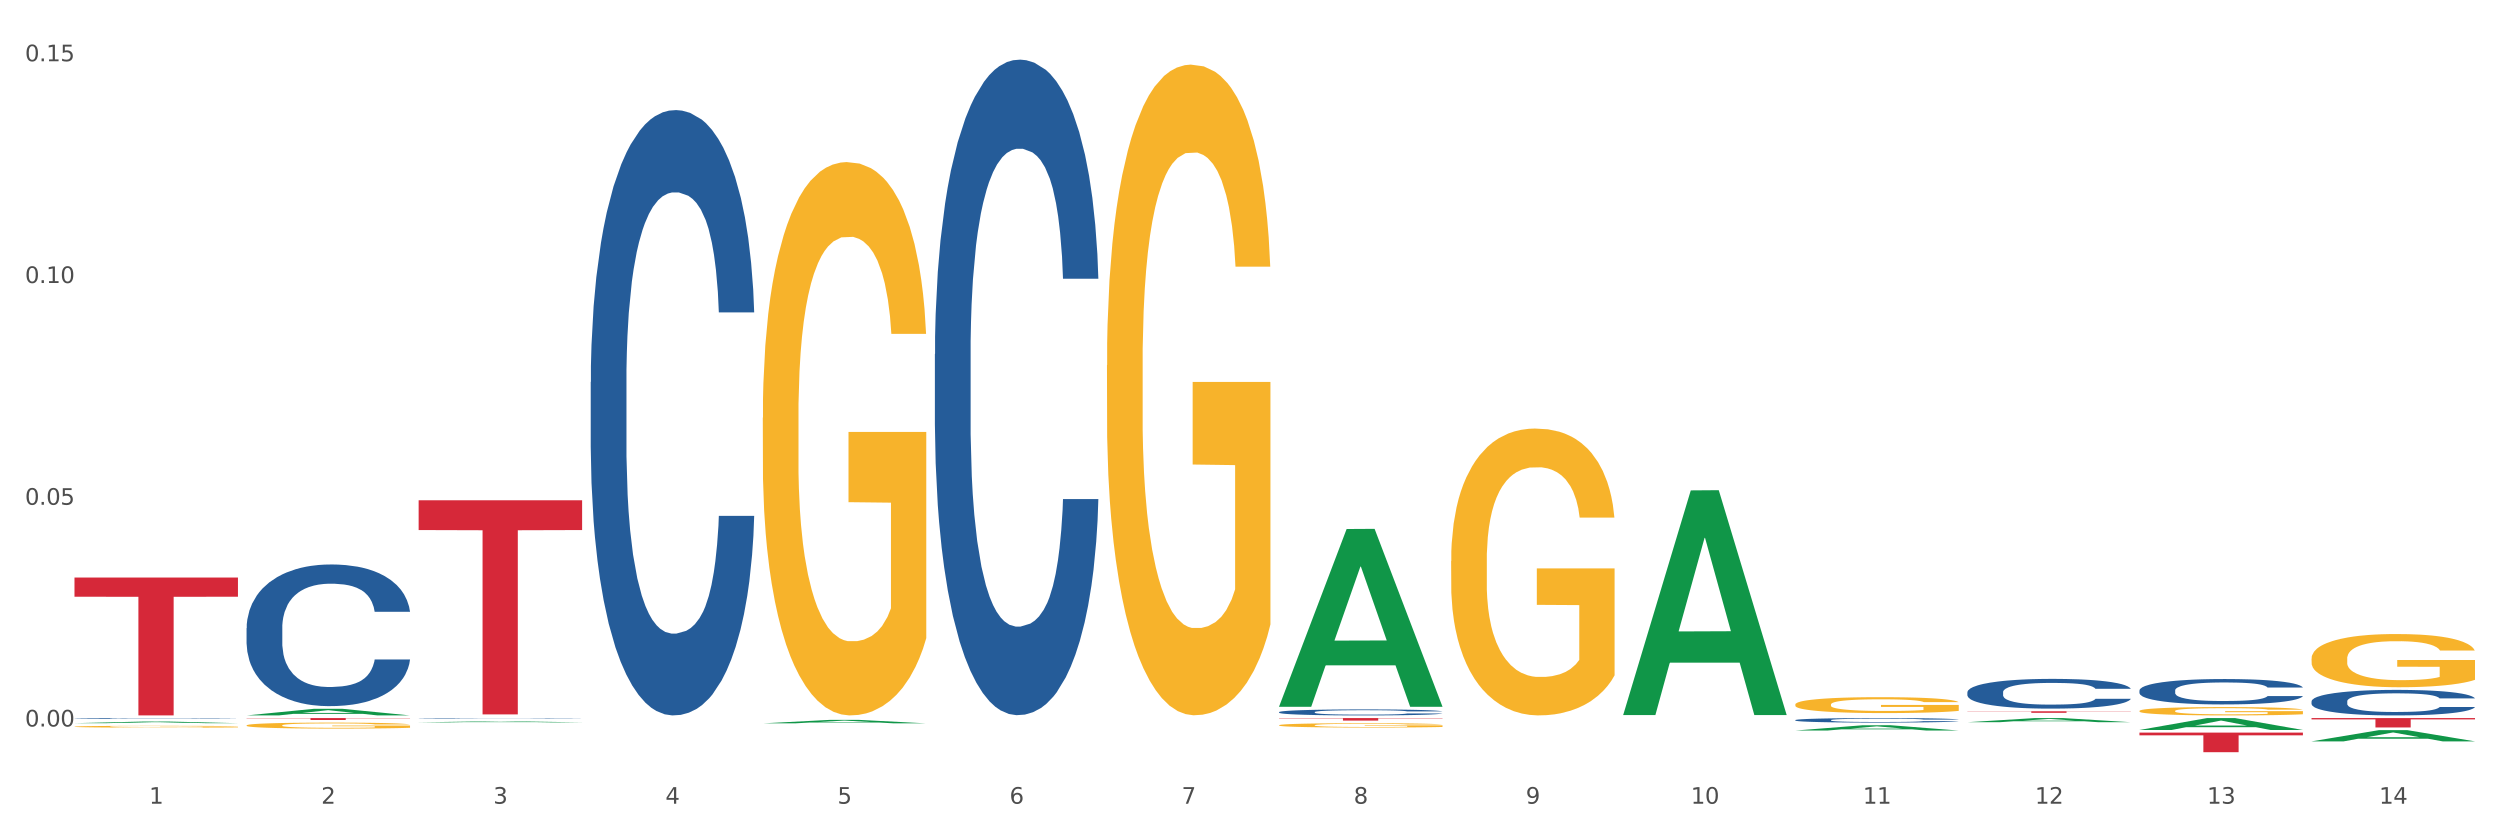 <?xml version="1.0" encoding="utf-8" standalone="no"?>
<!DOCTYPE svg PUBLIC "-//W3C//DTD SVG 1.1//EN"
  "http://www.w3.org/Graphics/SVG/1.1/DTD/svg11.dtd">
<svg xmlns:xlink="http://www.w3.org/1999/xlink" width="1080pt" height="360pt" viewBox="0 0 1080 360" xmlns="http://www.w3.org/2000/svg" version="1.1">
 <rect x="0" y="0" width="1080" height="360" fill="#333333" stroke="none"/>
 <defs>
  <style type="text/css">*{stroke-linejoin: round; stroke-linecap: butt}</style>
 </defs>
 <g id="figure_1">
  <g id="patch_1">
   <path d="M 0 360 
L 1080 360 
L 1080 0 
L 0 0 
z
" style="fill: #ffffff; stroke: #ffffff; stroke-linejoin: miter"/>
  </g>
  <g id="axes_1">
   <g id="matplotlib.axis_1">
    <g id="xtick_1">
     <g id="text_1">
      <!-- 1 -->
      <g style="fill: #4d4d4d" transform="translate(64.432 347.204) scale(0.096 -0.096)">
       <defs>
        <path id="DejaVuSans-31" d="M 794 531 
L 1825 531 
L 1825 4091 
L 703 3866 
L 703 4441 
L 1819 4666 
L 2450 4666 
L 2450 531 
L 3481 531 
L 3481 0 
L 794 0 
L 794 531 
z
" transform="scale(0.016)"/>
       </defs>
       <use xlink:href="#DejaVuSans-31"/>
      </g>
     </g>
    </g>
    <g id="xtick_2">
     <g id="text_2">
      <!-- 2 -->
      <g style="fill: #4d4d4d" transform="translate(138.771 347.204) scale(0.096 -0.096)">
       <defs>
        <path id="DejaVuSans-32" d="M 1228 531 
L 3431 531 
L 3431 0 
L 469 0 
L 469 531 
Q 828 903 1448 1529 
Q 2069 2156 2228 2338 
Q 2531 2678 2651 2914 
Q 2772 3150 2772 3378 
Q 2772 3750 2511 3984 
Q 2250 4219 1831 4219 
Q 1534 4219 1204 4116 
Q 875 4013 500 3803 
L 500 4441 
Q 881 4594 1212 4672 
Q 1544 4750 1819 4750 
Q 2544 4750 2975 4387 
Q 3406 4025 3406 3419 
Q 3406 3131 3298 2873 
Q 3191 2616 2906 2266 
Q 2828 2175 2409 1742 
Q 1991 1309 1228 531 
z
" transform="scale(0.016)"/>
       </defs>
       <use xlink:href="#DejaVuSans-32"/>
      </g>
     </g>
    </g>
    <g id="xtick_3">
     <g id="text_3">
      <!-- 3 -->
      <g style="fill: #4d4d4d" transform="translate(213.109 347.204) scale(0.096 -0.096)">
       <defs>
        <path id="DejaVuSans-33" d="M 2597 2516 
Q 3050 2419 3304 2112 
Q 3559 1806 3559 1356 
Q 3559 666 3084 287 
Q 2609 -91 1734 -91 
Q 1441 -91 1130 -33 
Q 819 25 488 141 
L 488 750 
Q 750 597 1062 519 
Q 1375 441 1716 441 
Q 2309 441 2620 675 
Q 2931 909 2931 1356 
Q 2931 1769 2642 2001 
Q 2353 2234 1838 2234 
L 1294 2234 
L 1294 2753 
L 1863 2753 
Q 2328 2753 2575 2939 
Q 2822 3125 2822 3475 
Q 2822 3834 2567 4026 
Q 2313 4219 1838 4219 
Q 1578 4219 1281 4162 
Q 984 4106 628 3988 
L 628 4550 
Q 988 4650 1302 4700 
Q 1616 4750 1894 4750 
Q 2613 4750 3031 4423 
Q 3450 4097 3450 3541 
Q 3450 3153 3228 2886 
Q 3006 2619 2597 2516 
z
" transform="scale(0.016)"/>
       </defs>
       <use xlink:href="#DejaVuSans-33"/>
      </g>
     </g>
    </g>
    <g id="xtick_4">
     <g id="text_4">
      <!-- 4 -->
      <g style="fill: #4d4d4d" transform="translate(287.448 347.204) scale(0.096 -0.096)">
       <defs>
        <path id="DejaVuSans-34" d="M 2419 4116 
L 825 1625 
L 2419 1625 
L 2419 4116 
z
M 2253 4666 
L 3047 4666 
L 3047 1625 
L 3713 1625 
L 3713 1100 
L 3047 1100 
L 3047 0 
L 2419 0 
L 2419 1100 
L 313 1100 
L 313 1709 
L 2253 4666 
z
" transform="scale(0.016)"/>
       </defs>
       <use xlink:href="#DejaVuSans-34"/>
      </g>
     </g>
    </g>
    <g id="xtick_5">
     <g id="text_5">
      <!-- 5 -->
      <g style="fill: #4d4d4d" transform="translate(361.787 347.204) scale(0.096 -0.096)">
       <defs>
        <path id="DejaVuSans-35" d="M 691 4666 
L 3169 4666 
L 3169 4134 
L 1269 4134 
L 1269 2991 
Q 1406 3038 1543 3061 
Q 1681 3084 1819 3084 
Q 2600 3084 3056 2656 
Q 3513 2228 3513 1497 
Q 3513 744 3044 326 
Q 2575 -91 1722 -91 
Q 1428 -91 1123 -41 
Q 819 9 494 109 
L 494 744 
Q 775 591 1075 516 
Q 1375 441 1709 441 
Q 2250 441 2565 725 
Q 2881 1009 2881 1497 
Q 2881 1984 2565 2268 
Q 2250 2553 1709 2553 
Q 1456 2553 1204 2497 
Q 953 2441 691 2322 
L 691 4666 
z
" transform="scale(0.016)"/>
       </defs>
       <use xlink:href="#DejaVuSans-35"/>
      </g>
     </g>
    </g>
    <g id="xtick_6">
     <g id="text_6">
      <!-- 6 -->
      <g style="fill: #4d4d4d" transform="translate(436.125 347.204) scale(0.096 -0.096)">
       <defs>
        <path id="DejaVuSans-36" d="M 2113 2584 
Q 1688 2584 1439 2293 
Q 1191 2003 1191 1497 
Q 1191 994 1439 701 
Q 1688 409 2113 409 
Q 2538 409 2786 701 
Q 3034 994 3034 1497 
Q 3034 2003 2786 2293 
Q 2538 2584 2113 2584 
z
M 3366 4563 
L 3366 3988 
Q 3128 4100 2886 4159 
Q 2644 4219 2406 4219 
Q 1781 4219 1451 3797 
Q 1122 3375 1075 2522 
Q 1259 2794 1537 2939 
Q 1816 3084 2150 3084 
Q 2853 3084 3261 2657 
Q 3669 2231 3669 1497 
Q 3669 778 3244 343 
Q 2819 -91 2113 -91 
Q 1303 -91 875 529 
Q 447 1150 447 2328 
Q 447 3434 972 4092 
Q 1497 4750 2381 4750 
Q 2619 4750 2861 4703 
Q 3103 4656 3366 4563 
z
" transform="scale(0.016)"/>
       </defs>
       <use xlink:href="#DejaVuSans-36"/>
      </g>
     </g>
    </g>
    <g id="xtick_7">
     <g id="text_7">
      <!-- 7 -->
      <g style="fill: #4d4d4d" transform="translate(510.464 347.204) scale(0.096 -0.096)">
       <defs>
        <path id="DejaVuSans-37" d="M 525 4666 
L 3525 4666 
L 3525 4397 
L 1831 0 
L 1172 0 
L 2766 4134 
L 525 4134 
L 525 4666 
z
" transform="scale(0.016)"/>
       </defs>
       <use xlink:href="#DejaVuSans-37"/>
      </g>
     </g>
    </g>
    <g id="xtick_8">
     <g id="text_8">
      <!-- 8 -->
      <g style="fill: #4d4d4d" transform="translate(584.803 347.204) scale(0.096 -0.096)">
       <defs>
        <path id="DejaVuSans-38" d="M 2034 2216 
Q 1584 2216 1326 1975 
Q 1069 1734 1069 1313 
Q 1069 891 1326 650 
Q 1584 409 2034 409 
Q 2484 409 2743 651 
Q 3003 894 3003 1313 
Q 3003 1734 2745 1975 
Q 2488 2216 2034 2216 
z
M 1403 2484 
Q 997 2584 770 2862 
Q 544 3141 544 3541 
Q 544 4100 942 4425 
Q 1341 4750 2034 4750 
Q 2731 4750 3128 4425 
Q 3525 4100 3525 3541 
Q 3525 3141 3298 2862 
Q 3072 2584 2669 2484 
Q 3125 2378 3379 2068 
Q 3634 1759 3634 1313 
Q 3634 634 3220 271 
Q 2806 -91 2034 -91 
Q 1263 -91 848 271 
Q 434 634 434 1313 
Q 434 1759 690 2068 
Q 947 2378 1403 2484 
z
M 1172 3481 
Q 1172 3119 1398 2916 
Q 1625 2713 2034 2713 
Q 2441 2713 2670 2916 
Q 2900 3119 2900 3481 
Q 2900 3844 2670 4047 
Q 2441 4250 2034 4250 
Q 1625 4250 1398 4047 
Q 1172 3844 1172 3481 
z
" transform="scale(0.016)"/>
       </defs>
       <use xlink:href="#DejaVuSans-38"/>
      </g>
     </g>
    </g>
    <g id="xtick_9">
     <g id="text_9">
      <!-- 9 -->
      <g style="fill: #4d4d4d" transform="translate(659.142 347.204) scale(0.096 -0.096)">
       <defs>
        <path id="DejaVuSans-39" d="M 703 97 
L 703 672 
Q 941 559 1184 500 
Q 1428 441 1663 441 
Q 2288 441 2617 861 
Q 2947 1281 2994 2138 
Q 2813 1869 2534 1725 
Q 2256 1581 1919 1581 
Q 1219 1581 811 2004 
Q 403 2428 403 3163 
Q 403 3881 828 4315 
Q 1253 4750 1959 4750 
Q 2769 4750 3195 4129 
Q 3622 3509 3622 2328 
Q 3622 1225 3098 567 
Q 2575 -91 1691 -91 
Q 1453 -91 1209 -44 
Q 966 3 703 97 
z
M 1959 2075 
Q 2384 2075 2632 2365 
Q 2881 2656 2881 3163 
Q 2881 3666 2632 3958 
Q 2384 4250 1959 4250 
Q 1534 4250 1286 3958 
Q 1038 3666 1038 3163 
Q 1038 2656 1286 2365 
Q 1534 2075 1959 2075 
z
" transform="scale(0.016)"/>
       </defs>
       <use xlink:href="#DejaVuSans-39"/>
      </g>
     </g>
    </g>
    <g id="xtick_10">
     <g id="text_10">
      <!-- 10 -->
      <g style="fill: #4d4d4d" transform="translate(730.426 347.204) scale(0.096 -0.096)">
       <defs>
        <path id="DejaVuSans-30" d="M 2034 4250 
Q 1547 4250 1301 3770 
Q 1056 3291 1056 2328 
Q 1056 1369 1301 889 
Q 1547 409 2034 409 
Q 2525 409 2770 889 
Q 3016 1369 3016 2328 
Q 3016 3291 2770 3770 
Q 2525 4250 2034 4250 
z
M 2034 4750 
Q 2819 4750 3233 4129 
Q 3647 3509 3647 2328 
Q 3647 1150 3233 529 
Q 2819 -91 2034 -91 
Q 1250 -91 836 529 
Q 422 1150 422 2328 
Q 422 3509 836 4129 
Q 1250 4750 2034 4750 
z
" transform="scale(0.016)"/>
       </defs>
       <use xlink:href="#DejaVuSans-31"/>
       <use xlink:href="#DejaVuSans-30" transform="translate(63.623 0)"/>
      </g>
     </g>
    </g>
    <g id="xtick_11">
     <g id="text_11">
      <!-- 11 -->
      <g style="fill: #4d4d4d" transform="translate(804.765 347.204) scale(0.096 -0.096)">
       <use xlink:href="#DejaVuSans-31"/>
       <use xlink:href="#DejaVuSans-31" transform="translate(63.623 0)"/>
      </g>
     </g>
    </g>
    <g id="xtick_12">
     <g id="text_12">
      <!-- 12 -->
      <g style="fill: #4d4d4d" transform="translate(879.104 347.204) scale(0.096 -0.096)">
       <use xlink:href="#DejaVuSans-31"/>
       <use xlink:href="#DejaVuSans-32" transform="translate(63.623 0)"/>
      </g>
     </g>
    </g>
    <g id="xtick_13">
     <g id="text_13">
      <!-- 13 -->
      <g style="fill: #4d4d4d" transform="translate(953.442 347.204) scale(0.096 -0.096)">
       <use xlink:href="#DejaVuSans-31"/>
       <use xlink:href="#DejaVuSans-33" transform="translate(63.623 0)"/>
      </g>
     </g>
    </g>
    <g id="xtick_14">
     <g id="text_14">
      <!-- 14 -->
      <g style="fill: #4d4d4d" transform="translate(1027.781 347.204) scale(0.096 -0.096)">
       <use xlink:href="#DejaVuSans-31"/>
       <use xlink:href="#DejaVuSans-34" transform="translate(63.623 0)"/>
      </g>
     </g>
    </g>
    <g id="xtick_15"/>
    <g id="xtick_16"/>
    <g id="xtick_17"/>
    <g id="xtick_18"/>
    <g id="xtick_19"/>
    <g id="xtick_20"/>
    <g id="xtick_21"/>
    <g id="xtick_22"/>
    <g id="xtick_23"/>
    <g id="xtick_24"/>
    <g id="xtick_25"/>
    <g id="xtick_26"/>
    <g id="xtick_27"/>
   </g>
   <g id="matplotlib.axis_2">
    <g id="ytick_1">
     <g id="text_15">
      <!-- 0.00 -->
      <g style="fill: #4d4d4d" transform="translate(10.8 313.85) scale(0.096 -0.096)">
       <defs>
        <path id="DejaVuSans-2e" d="M 684 794 
L 1344 794 
L 1344 0 
L 684 0 
L 684 794 
z
" transform="scale(0.016)"/>
       </defs>
       <use xlink:href="#DejaVuSans-30"/>
       <use xlink:href="#DejaVuSans-2e" transform="translate(63.623 0)"/>
       <use xlink:href="#DejaVuSans-30" transform="translate(95.41 0)"/>
       <use xlink:href="#DejaVuSans-30" transform="translate(159.033 0)"/>
      </g>
     </g>
    </g>
    <g id="ytick_2">
     <g id="text_16">
      <!-- 0.05 -->
      <g style="fill: #4d4d4d" transform="translate(10.8 218.057) scale(0.096 -0.096)">
       <use xlink:href="#DejaVuSans-30"/>
       <use xlink:href="#DejaVuSans-2e" transform="translate(63.623 0)"/>
       <use xlink:href="#DejaVuSans-30" transform="translate(95.41 0)"/>
       <use xlink:href="#DejaVuSans-35" transform="translate(159.033 0)"/>
      </g>
     </g>
    </g>
    <g id="ytick_3">
     <g id="text_17">
      <!-- 0.10 -->
      <g style="fill: #4d4d4d" transform="translate(10.8 122.264) scale(0.096 -0.096)">
       <use xlink:href="#DejaVuSans-30"/>
       <use xlink:href="#DejaVuSans-2e" transform="translate(63.623 0)"/>
       <use xlink:href="#DejaVuSans-31" transform="translate(95.41 0)"/>
       <use xlink:href="#DejaVuSans-30" transform="translate(159.033 0)"/>
      </g>
     </g>
    </g>
    <g id="ytick_4">
     <g id="text_18">
      <!-- 0.15 -->
      <g style="fill: #4d4d4d" transform="translate(10.8 26.47) scale(0.096 -0.096)">
       <use xlink:href="#DejaVuSans-30"/>
       <use xlink:href="#DejaVuSans-2e" transform="translate(63.623 0)"/>
       <use xlink:href="#DejaVuSans-31" transform="translate(95.41 0)"/>
       <use xlink:href="#DejaVuSans-35" transform="translate(159.033 0)"/>
      </g>
     </g>
    </g>
    <g id="ytick_5"/>
    <g id="ytick_6"/>
    <g id="ytick_7"/>
   </g>
   <g id="PolyCollection_1">
    <path d="M 32.175 312.414 
L 32.248 312.414 
L 61.37 311.716 
L 73.456 311.716 
L 102.797 312.416 
L 88.818 312.416 
L 82.484 312.253 
L 52.415 312.253 
L 52.197 312.255 
L 46.081 312.416 
L 32.175 312.416 
L 32.175 312.414 
L 56.201 312.155 
L 78.698 312.155 
L 67.559 311.865 
L 67.413 311.864 
L 67.267 311.866 
L 56.128 312.155 
L 56.201 312.155 
L 32.175 312.414 
z
" clip-path="url(#p94fc67f532)" style="fill: #109648"/>
    <path d="M 403.869 153.006 
L 403.952 152.747 
L 403.952 145.506 
L 404.202 135.678 
L 405.121 117.573 
L 406.289 103.866 
L 408.293 87.831 
L 409.378 81.107 
L 410.797 73.606 
L 413.719 61.451 
L 417.058 51.105 
L 419.395 45.415 
L 421.148 41.795 
L 425.072 35.329 
L 427.326 32.484 
L 429.663 30.156 
L 431.666 28.604 
L 435.006 26.794 
L 437.677 26.018 
L 440.766 25.759 
L 443.353 26.018 
L 446.776 27.053 
L 451.785 30.156 
L 453.704 31.967 
L 456.292 35.07 
L 458.964 39.208 
L 461.134 43.346 
L 463.638 49.295 
L 466.226 57.054 
L 468.73 66.882 
L 470.483 75.934 
L 471.903 85.503 
L 473.155 97.142 
L 474.073 109.815 
L 474.49 120.418 
L 459.214 120.418 
L 458.797 110.849 
L 457.962 100.504 
L 457.127 93.521 
L 456.209 87.831 
L 454.79 81.365 
L 453.538 77.227 
L 451.451 72.313 
L 449.531 69.209 
L 447.945 67.399 
L 446.025 65.847 
L 441.934 64.296 
L 439.012 64.296 
L 437.176 64.813 
L 434.922 66.106 
L 433.002 67.916 
L 430.748 71.02 
L 428.995 74.382 
L 427.242 78.779 
L 426.24 81.882 
L 424.738 87.572 
L 423.736 92.228 
L 422.401 100.245 
L 421.649 105.935 
L 420.314 120.677 
L 419.729 131.54 
L 419.479 139.04 
L 419.312 147.316 
L 419.312 187.662 
L 419.813 205.767 
L 420.23 213.526 
L 420.898 222.319 
L 422.15 233.699 
L 423.987 244.82 
L 425.907 252.837 
L 427.493 257.751 
L 428.995 261.372 
L 430.498 264.217 
L 432.334 266.803 
L 433.837 268.355 
L 436.091 269.907 
L 438.762 270.683 
L 440.849 270.683 
L 445.106 269.39 
L 447.026 268.097 
L 448.863 266.286 
L 450.866 263.441 
L 452.452 260.338 
L 453.371 258.01 
L 454.873 253.096 
L 456.042 247.923 
L 457.044 241.975 
L 457.711 236.802 
L 458.463 229.043 
L 459.047 220.25 
L 459.214 215.595 
L 474.49 215.595 
L 474.156 224.905 
L 473.572 233.957 
L 472.403 246.113 
L 471.485 253.096 
L 470.066 261.631 
L 468.563 268.873 
L 466.477 276.89 
L 464.557 282.839 
L 462.553 288.011 
L 460.383 292.667 
L 456.459 299.132 
L 455.04 300.943 
L 452.035 304.046 
L 449.698 305.857 
L 446.275 307.667 
L 442.769 308.702 
L 439.096 308.96 
L 435.84 308.443 
L 432.251 306.891 
L 429.997 305.339 
L 427.493 303.012 
L 424.571 299.391 
L 421.816 294.994 
L 419.228 289.822 
L 416.808 283.873 
L 414.554 277.149 
L 411.632 266.028 
L 409.462 255.165 
L 407.875 245.078 
L 406.79 236.544 
L 405.705 225.681 
L 405.121 218.181 
L 404.202 200.077 
L 403.869 183.266 
L 403.869 153.006 
z
" clip-path="url(#p94fc67f532)" style="fill: #255c99"/>
    <path d="M 255.191 165.054 
L 255.275 164.815 
L 255.275 158.128 
L 255.525 149.053 
L 256.443 132.335 
L 257.612 119.677 
L 259.615 104.87 
L 260.701 98.661 
L 262.12 91.735 
L 265.041 80.51 
L 268.381 70.957 
L 270.718 65.703 
L 272.471 62.359 
L 276.394 56.389 
L 278.648 53.762 
L 280.986 51.612 
L 282.989 50.179 
L 286.328 48.508 
L 288.999 47.791 
L 292.088 47.552 
L 294.676 47.791 
L 298.098 48.746 
L 303.107 51.612 
L 305.027 53.284 
L 307.615 56.15 
L 310.286 59.971 
L 312.457 63.792 
L 314.961 69.285 
L 317.549 76.45 
L 320.053 85.525 
L 321.806 93.884 
L 323.225 102.721 
L 324.477 113.468 
L 325.396 125.17 
L 325.813 134.962 
L 310.537 134.962 
L 310.119 126.126 
L 309.284 116.573 
L 308.45 110.124 
L 307.531 104.87 
L 306.112 98.9 
L 304.86 95.078 
L 302.773 90.541 
L 300.853 87.675 
L 299.267 86.003 
L 297.347 84.57 
L 293.257 83.137 
L 290.335 83.137 
L 288.499 83.615 
L 286.245 84.809 
L 284.325 86.481 
L 282.071 89.347 
L 280.318 92.451 
L 278.565 96.511 
L 277.563 99.377 
L 276.06 104.631 
L 275.059 108.93 
L 273.723 116.334 
L 272.972 121.588 
L 271.636 135.201 
L 271.052 145.232 
L 270.801 152.158 
L 270.634 159.8 
L 270.634 197.057 
L 271.135 213.774 
L 271.553 220.939 
L 272.22 229.059 
L 273.473 239.567 
L 275.309 249.837 
L 277.229 257.24 
L 278.815 261.778 
L 280.318 265.122 
L 281.82 267.749 
L 283.657 270.137 
L 285.159 271.57 
L 287.413 273.003 
L 290.085 273.719 
L 292.172 273.719 
L 296.429 272.525 
L 298.349 271.331 
L 300.185 269.659 
L 302.189 267.032 
L 303.775 264.166 
L 304.693 262.017 
L 306.196 257.479 
L 307.364 252.703 
L 308.366 247.21 
L 309.034 242.433 
L 309.785 235.269 
L 310.37 227.149 
L 310.537 222.85 
L 325.813 222.85 
L 325.479 231.447 
L 324.895 239.806 
L 323.726 251.031 
L 322.808 257.479 
L 321.389 265.361 
L 319.886 272.048 
L 317.799 279.451 
L 315.879 284.944 
L 313.876 289.721 
L 311.705 294.019 
L 307.782 299.99 
L 306.363 301.662 
L 303.358 304.528 
L 301.02 306.2 
L 297.598 307.871 
L 294.092 308.827 
L 290.419 309.065 
L 287.163 308.588 
L 283.573 307.155 
L 281.32 305.722 
L 278.815 303.572 
L 275.893 300.229 
L 273.139 296.169 
L 270.551 291.392 
L 268.13 285.899 
L 265.876 279.69 
L 262.955 269.421 
L 260.784 259.39 
L 259.198 250.076 
L 258.113 242.195 
L 257.028 232.164 
L 256.443 225.238 
L 255.525 208.52 
L 255.191 192.997 
L 255.191 165.054 
z
" clip-path="url(#p94fc67f532)" style="fill: #255c99"/>
    <path d="M 180.852 310.322 
L 180.936 310.322 
L 180.936 310.315 
L 181.186 310.306 
L 182.105 310.289 
L 183.273 310.276 
L 185.277 310.261 
L 186.362 310.255 
L 187.781 310.248 
L 190.703 310.237 
L 194.042 310.227 
L 196.379 310.222 
L 198.132 310.218 
L 202.056 310.212 
L 204.31 310.21 
L 206.647 310.207 
L 208.65 310.206 
L 211.989 310.204 
L 214.661 310.203 
L 217.749 310.203 
L 220.337 310.203 
L 223.76 310.204 
L 228.768 310.207 
L 230.688 310.209 
L 233.276 310.212 
L 235.947 310.216 
L 238.118 310.22 
L 240.622 310.225 
L 243.21 310.233 
L 245.714 310.242 
L 247.467 310.25 
L 248.886 310.259 
L 250.139 310.27 
L 251.057 310.282 
L 251.474 310.292 
L 236.198 310.292 
L 235.78 310.283 
L 234.946 310.273 
L 234.111 310.267 
L 233.193 310.261 
L 231.774 310.255 
L 230.521 310.251 
L 228.434 310.247 
L 226.514 310.244 
L 224.928 310.242 
L 223.008 310.241 
L 218.918 310.239 
L 215.996 310.239 
L 214.16 310.24 
L 211.906 310.241 
L 209.986 310.243 
L 207.732 310.246 
L 205.979 310.249 
L 204.226 310.253 
L 203.224 310.256 
L 201.722 310.261 
L 200.72 310.265 
L 199.384 310.273 
L 198.633 310.278 
L 197.297 310.292 
L 196.713 310.302 
L 196.463 310.309 
L 196.296 310.317 
L 196.296 310.355 
L 196.797 310.372 
L 197.214 310.379 
L 197.882 310.387 
L 199.134 310.398 
L 200.97 310.408 
L 202.89 310.416 
L 204.476 310.42 
L 205.979 310.424 
L 207.482 310.427 
L 209.318 310.429 
L 210.821 310.43 
L 213.075 310.432 
L 215.746 310.433 
L 217.833 310.433 
L 222.09 310.431 
L 224.01 310.43 
L 225.847 310.428 
L 227.85 310.426 
L 229.436 310.423 
L 230.354 310.421 
L 231.857 310.416 
L 233.026 310.411 
L 234.027 310.406 
L 234.695 310.401 
L 235.447 310.394 
L 236.031 310.385 
L 236.198 310.381 
L 251.474 310.381 
L 251.14 310.39 
L 250.556 310.398 
L 249.387 310.41 
L 248.469 310.416 
L 247.05 310.424 
L 245.547 310.431 
L 243.46 310.438 
L 241.54 310.444 
L 239.537 310.449 
L 237.367 310.453 
L 233.443 310.459 
L 232.024 310.461 
L 229.019 310.464 
L 226.681 310.465 
L 223.259 310.467 
L 219.753 310.468 
L 216.08 310.468 
L 212.824 310.468 
L 209.235 310.466 
L 206.981 310.465 
L 204.476 310.463 
L 201.555 310.459 
L 198.8 310.455 
L 196.212 310.45 
L 193.791 310.445 
L 191.538 310.439 
L 188.616 310.428 
L 186.445 310.418 
L 184.859 310.409 
L 183.774 310.401 
L 182.689 310.39 
L 182.105 310.383 
L 181.186 310.366 
L 180.852 310.351 
L 180.852 310.322 
z
" clip-path="url(#p94fc67f532)" style="fill: #255c99"/>
    <path d="M 106.514 271.348 
L 106.597 271.292 
L 106.597 269.727 
L 106.848 267.603 
L 107.766 263.69 
L 108.935 260.727 
L 110.938 257.262 
L 112.023 255.808 
L 113.442 254.187 
L 116.364 251.56 
L 119.703 249.324 
L 122.04 248.095 
L 123.794 247.312 
L 127.717 245.915 
L 129.971 245.3 
L 132.308 244.797 
L 134.312 244.461 
L 137.651 244.07 
L 140.322 243.903 
L 143.411 243.847 
L 145.998 243.903 
L 149.421 244.126 
L 154.43 244.797 
L 156.35 245.188 
L 158.937 245.859 
L 161.609 246.753 
L 163.779 247.648 
L 166.283 248.933 
L 168.871 250.61 
L 171.376 252.734 
L 173.129 254.691 
L 174.548 256.759 
L 175.8 259.274 
L 176.718 262.013 
L 177.135 264.305 
L 161.859 264.305 
L 161.442 262.237 
L 160.607 260.001 
L 159.772 258.492 
L 158.854 257.262 
L 157.435 255.864 
L 156.183 254.97 
L 154.096 253.908 
L 152.176 253.237 
L 150.59 252.846 
L 148.67 252.511 
L 144.579 252.175 
L 141.658 252.175 
L 139.821 252.287 
L 137.567 252.566 
L 135.647 252.958 
L 133.393 253.629 
L 131.64 254.355 
L 129.887 255.305 
L 128.886 255.976 
L 127.383 257.206 
L 126.381 258.212 
L 125.046 259.945 
L 124.294 261.175 
L 122.959 264.361 
L 122.374 266.708 
L 122.124 268.329 
L 121.957 270.118 
L 121.957 278.838 
L 122.458 282.751 
L 122.875 284.428 
L 123.543 286.328 
L 124.795 288.787 
L 126.632 291.191 
L 128.552 292.924 
L 130.138 293.986 
L 131.64 294.768 
L 133.143 295.383 
L 134.979 295.942 
L 136.482 296.278 
L 138.736 296.613 
L 141.407 296.781 
L 143.494 296.781 
L 147.751 296.501 
L 149.671 296.222 
L 151.508 295.83 
L 153.511 295.216 
L 155.097 294.545 
L 156.016 294.042 
L 157.518 292.98 
L 158.687 291.862 
L 159.689 290.576 
L 160.357 289.458 
L 161.108 287.781 
L 161.692 285.881 
L 161.859 284.875 
L 177.135 284.875 
L 176.802 286.887 
L 176.217 288.843 
L 175.049 291.47 
L 174.13 292.98 
L 172.711 294.824 
L 171.209 296.389 
L 169.122 298.122 
L 167.202 299.408 
L 165.198 300.526 
L 163.028 301.532 
L 159.104 302.929 
L 157.685 303.321 
L 154.68 303.991 
L 152.343 304.383 
L 148.92 304.774 
L 145.414 304.997 
L 141.741 305.053 
L 138.486 304.942 
L 134.896 304.606 
L 132.642 304.271 
L 130.138 303.768 
L 127.216 302.985 
L 124.461 302.035 
L 121.874 300.917 
L 119.453 299.631 
L 117.199 298.178 
L 114.277 295.774 
L 112.107 293.427 
L 110.521 291.247 
L 109.435 289.402 
L 108.35 287.055 
L 107.766 285.434 
L 106.848 281.521 
L 106.514 277.888 
L 106.514 271.348 
z
" clip-path="url(#p94fc67f532)" style="fill: #255c99"/>
    <path d="M 32.175 310.372 
L 32.258 310.371 
L 32.258 310.362 
L 32.509 310.349 
L 33.427 310.325 
L 34.596 310.307 
L 36.599 310.285 
L 37.684 310.276 
L 39.104 310.267 
L 42.025 310.25 
L 45.364 310.237 
L 47.702 310.229 
L 49.455 310.224 
L 53.378 310.216 
L 55.632 310.212 
L 57.969 310.209 
L 59.973 310.207 
L 63.312 310.205 
L 65.983 310.204 
L 69.072 310.203 
L 71.66 310.204 
L 75.082 310.205 
L 80.091 310.209 
L 82.011 310.211 
L 84.599 310.216 
L 87.27 310.221 
L 89.44 310.227 
L 91.945 310.234 
L 94.533 310.245 
L 97.037 310.258 
L 98.79 310.27 
L 100.209 310.282 
L 101.461 310.298 
L 102.379 310.314 
L 102.797 310.328 
L 87.52 310.328 
L 87.103 310.316 
L 86.268 310.302 
L 85.434 310.293 
L 84.515 310.285 
L 83.096 310.277 
L 81.844 310.271 
L 79.757 310.265 
L 77.837 310.261 
L 76.251 310.258 
L 74.331 310.256 
L 70.241 310.254 
L 67.319 310.254 
L 65.482 310.255 
L 63.229 310.257 
L 61.309 310.259 
L 59.055 310.263 
L 57.302 310.268 
L 55.549 310.273 
L 54.547 310.277 
L 53.044 310.285 
L 52.043 310.291 
L 50.707 310.302 
L 49.956 310.309 
L 48.62 310.329 
L 48.036 310.343 
L 47.785 310.353 
L 47.618 310.364 
L 47.618 310.417 
L 48.119 310.441 
L 48.537 310.452 
L 49.204 310.463 
L 50.457 310.478 
L 52.293 310.493 
L 54.213 310.504 
L 55.799 310.51 
L 57.302 310.515 
L 58.804 310.519 
L 60.641 310.522 
L 62.143 310.524 
L 64.397 310.526 
L 67.069 310.527 
L 69.155 310.527 
L 73.413 310.526 
L 75.333 310.524 
L 77.169 310.521 
L 79.173 310.518 
L 80.759 310.514 
L 81.677 310.511 
L 83.18 310.504 
L 84.348 310.497 
L 85.35 310.489 
L 86.018 310.482 
L 86.769 310.472 
L 87.353 310.461 
L 87.52 310.454 
L 102.797 310.454 
L 102.463 310.467 
L 101.879 310.479 
L 100.71 310.495 
L 99.792 310.504 
L 98.372 310.515 
L 96.87 310.525 
L 94.783 310.536 
L 92.863 310.543 
L 90.86 310.55 
L 88.689 310.556 
L 84.766 310.565 
L 83.347 310.567 
L 80.341 310.571 
L 78.004 310.574 
L 74.581 310.576 
L 71.075 310.578 
L 67.402 310.578 
L 64.147 310.577 
L 60.557 310.575 
L 58.303 310.573 
L 55.799 310.57 
L 52.877 310.565 
L 50.123 310.559 
L 47.535 310.553 
L 45.114 310.545 
L 42.86 310.536 
L 39.938 310.521 
L 37.768 310.507 
L 36.182 310.493 
L 35.097 310.482 
L 34.011 310.468 
L 33.427 310.458 
L 32.509 310.434 
L 32.175 310.412 
L 32.175 310.372 
z
" clip-path="url(#p94fc67f532)" style="fill: #255c99"/>
    <path d="M 329.53 180.478 
L 329.613 180.26 
L 329.613 172.4 
L 329.78 165.633 
L 330.614 149.259 
L 331.864 135.724 
L 332.782 128.519 
L 333.699 122.625 
L 334.783 116.73 
L 336.117 110.617 
L 338.535 101.667 
L 340.036 97.082 
L 341.87 92.279 
L 345.205 85.293 
L 347.623 81.363 
L 350.124 78.089 
L 354.21 74.159 
L 356.878 72.412 
L 359.713 71.102 
L 363.131 70.229 
L 365.716 70.011 
L 371.386 70.666 
L 376.222 72.631 
L 378.557 74.159 
L 381.558 76.779 
L 383.142 78.525 
L 385.727 82.018 
L 388.395 86.603 
L 390.23 90.532 
L 392.981 97.955 
L 395.066 105.378 
L 396.983 114.547 
L 397.984 120.878 
L 398.734 126.773 
L 399.401 133.54 
L 400.068 144.238 
L 385.06 144.238 
L 384.476 136.597 
L 383.559 129.393 
L 382.225 122.406 
L 381.058 118.04 
L 379.057 112.582 
L 377.222 109.089 
L 375.305 106.469 
L 372.97 104.286 
L 371.136 103.195 
L 368.551 102.321 
L 363.465 102.54 
L 360.046 104.286 
L 357.712 106.469 
L 356.211 108.434 
L 354.877 110.617 
L 353.376 113.674 
L 351.625 118.258 
L 350.375 122.406 
L 349.124 127.646 
L 348.123 132.886 
L 347.206 138.998 
L 346.456 145.548 
L 345.872 152.316 
L 345.372 160.612 
L 344.955 174.365 
L 344.955 204.274 
L 345.122 211.042 
L 345.539 219.993 
L 346.039 226.761 
L 346.873 234.838 
L 347.623 240.296 
L 349.04 248.156 
L 350.625 254.705 
L 351.875 258.853 
L 353.126 262.346 
L 355.294 267.149 
L 357.712 271.079 
L 359.796 273.48 
L 362.631 275.663 
L 364.549 276.537 
L 366.216 276.973 
L 370.302 276.973 
L 373.22 276.318 
L 376.472 274.79 
L 378.973 272.825 
L 381.058 270.424 
L 383.392 266.494 
L 384.893 262.783 
L 384.893 217.155 
L 366.55 216.937 
L 366.55 186.591 
L 400.152 186.591 
L 400.152 275.663 
L 398.734 280.248 
L 397.15 284.396 
L 395.482 288.107 
L 392.981 292.692 
L 389.979 297.058 
L 387.311 300.115 
L 384.476 302.734 
L 381.141 305.136 
L 376.806 307.319 
L 374.137 308.192 
L 370.802 308.847 
L 366.884 309.065 
L 363.465 308.629 
L 360.13 307.537 
L 356.628 305.572 
L 353.209 302.734 
L 350.625 299.896 
L 348.04 296.403 
L 345.288 291.819 
L 343.121 287.452 
L 341.453 283.523 
L 339.619 278.501 
L 337.618 271.952 
L 336.117 266.057 
L 334.783 259.945 
L 333.365 252.085 
L 332.365 245.318 
L 331.364 236.803 
L 330.781 230.472 
L 330.113 220.648 
L 329.613 206.894 
L 329.53 180.478 
z
" clip-path="url(#p94fc67f532)" style="fill: #f7b32b"/>
    <path d="M 32.175 249.498 
L 102.797 249.498 
L 102.797 257.776 
L 75.017 257.832 
L 75.017 309.065 
L 59.788 309.065 
L 59.788 257.832 
L 32.175 257.776 
L 32.175 249.554 
L 32.175 249.498 
z
" clip-path="url(#p94fc67f532)" style="fill: #d62839"/>
    <path d="M 106.514 310.203 
L 177.135 310.203 
L 177.135 310.318 
L 149.355 310.319 
L 149.355 311.031 
L 134.126 311.031 
L 134.126 310.319 
L 106.514 310.318 
L 106.514 310.204 
L 106.514 310.203 
z
" clip-path="url(#p94fc67f532)" style="fill: #d62839"/>
    <path d="M 180.852 216.125 
L 251.474 216.125 
L 251.474 228.98 
L 223.694 229.067 
L 223.694 308.63 
L 208.465 308.63 
L 208.465 229.067 
L 180.852 228.98 
L 180.852 216.212 
L 180.852 216.125 
z
" clip-path="url(#p94fc67f532)" style="fill: #d62839"/>
    <path d="M 552.546 310.203 
L 623.168 310.203 
L 623.168 310.355 
L 595.388 310.356 
L 595.388 311.292 
L 580.159 311.292 
L 580.159 310.356 
L 552.546 310.355 
L 552.546 310.204 
L 552.546 310.203 
z
" clip-path="url(#p94fc67f532)" style="fill: #d62839"/>
    <path d="M 849.901 307.266 
L 920.523 307.266 
L 920.523 307.359 
L 892.742 307.36 
L 892.742 307.939 
L 877.514 307.939 
L 877.514 307.36 
L 849.901 307.359 
L 849.901 307.266 
L 849.901 307.266 
z
" clip-path="url(#p94fc67f532)" style="fill: #d62839"/>
    <path d="M 924.24 316.493 
L 994.861 316.493 
L 994.861 317.668 
L 967.081 317.676 
L 967.081 324.95 
L 951.852 324.95 
L 951.852 317.676 
L 924.24 317.668 
L 924.24 316.501 
L 924.24 316.493 
z
" clip-path="url(#p94fc67f532)" style="fill: #d62839"/>
    <path d="M 998.578 310.203 
L 1069.2 310.203 
L 1069.2 310.768 
L 1041.42 310.772 
L 1041.42 314.266 
L 1026.191 314.266 
L 1026.191 310.772 
L 998.578 310.768 
L 998.578 310.207 
L 998.578 310.203 
z
" clip-path="url(#p94fc67f532)" style="fill: #d62839"/>
    <path d="M 998.578 284.527 
L 998.662 284.506 
L 998.662 283.75 
L 998.828 283.099 
L 999.662 281.525 
L 1000.913 280.223 
L 1001.83 279.531 
L 1002.747 278.964 
L 1003.831 278.397 
L 1005.165 277.809 
L 1007.583 276.948 
L 1009.084 276.508 
L 1010.918 276.046 
L 1014.253 275.374 
L 1016.671 274.996 
L 1019.173 274.681 
L 1023.258 274.303 
L 1025.926 274.135 
L 1028.761 274.009 
L 1032.18 273.925 
L 1034.765 273.904 
L 1040.434 273.967 
L 1045.27 274.156 
L 1047.605 274.303 
L 1050.607 274.555 
L 1052.191 274.723 
L 1054.775 275.059 
L 1057.444 275.5 
L 1059.278 275.878 
L 1062.029 276.591 
L 1064.114 277.305 
L 1066.032 278.187 
L 1067.032 278.796 
L 1067.783 279.363 
L 1068.45 280.013 
L 1069.117 281.042 
L 1054.108 281.042 
L 1053.525 280.307 
L 1052.608 279.614 
L 1051.274 278.943 
L 1050.106 278.523 
L 1048.105 277.998 
L 1046.271 277.662 
L 1044.353 277.41 
L 1042.019 277.2 
L 1040.184 277.095 
L 1037.599 277.011 
L 1032.513 277.032 
L 1029.095 277.2 
L 1026.76 277.41 
L 1025.259 277.599 
L 1023.925 277.809 
L 1022.425 278.103 
L 1020.674 278.544 
L 1019.423 278.943 
L 1018.172 279.447 
L 1017.172 279.95 
L 1016.255 280.538 
L 1015.504 281.168 
L 1014.92 281.819 
L 1014.42 282.616 
L 1014.003 283.939 
L 1014.003 286.815 
L 1014.17 287.466 
L 1014.587 288.327 
L 1015.087 288.977 
L 1015.921 289.754 
L 1016.671 290.279 
L 1018.089 291.035 
L 1019.673 291.665 
L 1020.924 292.063 
L 1022.174 292.399 
L 1024.342 292.861 
L 1026.76 293.239 
L 1028.845 293.47 
L 1031.68 293.68 
L 1033.597 293.764 
L 1035.265 293.806 
L 1039.35 293.806 
L 1042.269 293.743 
L 1045.52 293.596 
L 1048.022 293.407 
L 1050.106 293.176 
L 1052.441 292.798 
L 1053.942 292.441 
L 1053.942 288.054 
L 1035.598 288.033 
L 1035.598 285.115 
L 1069.2 285.115 
L 1069.2 293.68 
L 1067.783 294.121 
L 1066.198 294.52 
L 1064.531 294.876 
L 1062.029 295.317 
L 1059.028 295.737 
L 1056.36 296.031 
L 1053.525 296.283 
L 1050.19 296.514 
L 1045.854 296.724 
L 1043.186 296.808 
L 1039.851 296.871 
L 1035.932 296.892 
L 1032.513 296.85 
L 1029.178 296.745 
L 1025.676 296.556 
L 1022.258 296.283 
L 1019.673 296.01 
L 1017.088 295.674 
L 1014.337 295.233 
L 1012.169 294.813 
L 1010.501 294.436 
L 1008.667 293.953 
L 1006.666 293.323 
L 1005.165 292.756 
L 1003.831 292.168 
L 1002.414 291.413 
L 1001.413 290.762 
L 1000.413 289.943 
L 999.829 289.334 
L 999.162 288.39 
L 998.662 287.067 
L 998.578 284.527 
z
" clip-path="url(#p94fc67f532)" style="fill: #f7b32b"/>
    <path d="M 924.24 307.125 
L 924.323 307.121 
L 924.323 307.003 
L 924.49 306.9 
L 925.323 306.653 
L 926.574 306.449 
L 927.491 306.34 
L 928.408 306.251 
L 929.492 306.162 
L 930.826 306.07 
L 933.244 305.935 
L 934.745 305.866 
L 936.58 305.793 
L 939.915 305.688 
L 942.333 305.628 
L 944.834 305.579 
L 948.92 305.52 
L 951.588 305.493 
L 954.423 305.474 
L 957.841 305.46 
L 960.426 305.457 
L 966.096 305.467 
L 970.932 305.497 
L 973.266 305.52 
L 976.268 305.559 
L 977.852 305.586 
L 980.437 305.638 
L 983.105 305.708 
L 984.939 305.767 
L 987.691 305.879 
L 989.775 305.991 
L 991.693 306.129 
L 992.693 306.225 
L 993.444 306.314 
L 994.111 306.416 
L 994.778 306.578 
L 979.77 306.578 
L 979.186 306.462 
L 978.269 306.353 
L 976.935 306.248 
L 975.768 306.182 
L 973.766 306.1 
L 971.932 306.047 
L 970.014 306.007 
L 967.68 305.974 
L 965.845 305.958 
L 963.261 305.945 
L 958.175 305.948 
L 954.756 305.974 
L 952.422 306.007 
L 950.921 306.037 
L 949.587 306.07 
L 948.086 306.116 
L 946.335 306.185 
L 945.084 306.248 
L 943.834 306.327 
L 942.833 306.406 
L 941.916 306.498 
L 941.165 306.597 
L 940.582 306.699 
L 940.081 306.825 
L 939.665 307.032 
L 939.665 307.484 
L 939.831 307.586 
L 940.248 307.721 
L 940.749 307.823 
L 941.582 307.945 
L 942.333 308.027 
L 943.75 308.146 
L 945.334 308.245 
L 946.585 308.308 
L 947.836 308.36 
L 950.004 308.433 
L 952.422 308.492 
L 954.506 308.528 
L 957.341 308.561 
L 959.259 308.574 
L 960.926 308.581 
L 965.012 308.581 
L 967.93 308.571 
L 971.182 308.548 
L 973.683 308.518 
L 975.768 308.482 
L 978.102 308.423 
L 979.603 308.367 
L 979.603 307.678 
L 961.26 307.675 
L 961.26 307.217 
L 994.861 307.217 
L 994.861 308.561 
L 993.444 308.63 
L 991.86 308.693 
L 990.192 308.749 
L 987.691 308.818 
L 984.689 308.884 
L 982.021 308.93 
L 979.186 308.97 
L 975.851 309.006 
L 971.515 309.039 
L 968.847 309.052 
L 965.512 309.062 
L 961.593 309.065 
L 958.175 309.059 
L 954.84 309.042 
L 951.338 309.013 
L 947.919 308.97 
L 945.334 308.927 
L 942.75 308.874 
L 939.998 308.805 
L 937.83 308.739 
L 936.163 308.68 
L 934.328 308.604 
L 932.327 308.505 
L 930.826 308.416 
L 929.492 308.324 
L 928.075 308.205 
L 927.074 308.103 
L 926.074 307.975 
L 925.49 307.879 
L 924.823 307.731 
L 924.323 307.523 
L 924.24 307.125 
z
" clip-path="url(#p94fc67f532)" style="fill: #f7b32b"/>
    <path d="M 775.562 304.354 
L 775.645 304.348 
L 775.645 304.122 
L 775.812 303.927 
L 776.646 303.457 
L 777.897 303.067 
L 778.814 302.86 
L 779.731 302.691 
L 780.815 302.521 
L 782.149 302.346 
L 784.567 302.088 
L 786.068 301.956 
L 787.902 301.818 
L 791.237 301.617 
L 793.655 301.504 
L 796.157 301.41 
L 800.242 301.297 
L 802.91 301.247 
L 805.745 301.209 
L 809.164 301.184 
L 811.748 301.178 
L 817.418 301.197 
L 822.254 301.253 
L 824.589 301.297 
L 827.59 301.373 
L 829.175 301.423 
L 831.759 301.523 
L 834.427 301.655 
L 836.262 301.768 
L 839.013 301.981 
L 841.098 302.195 
L 843.015 302.459 
L 844.016 302.641 
L 844.766 302.81 
L 845.433 303.005 
L 846.1 303.312 
L 831.092 303.312 
L 830.509 303.093 
L 829.592 302.885 
L 828.257 302.685 
L 827.09 302.559 
L 825.089 302.402 
L 823.255 302.302 
L 821.337 302.226 
L 819.002 302.164 
L 817.168 302.132 
L 814.583 302.107 
L 809.497 302.113 
L 806.079 302.164 
L 803.744 302.226 
L 802.243 302.283 
L 800.909 302.346 
L 799.408 302.433 
L 797.657 302.565 
L 796.407 302.685 
L 795.156 302.835 
L 794.156 302.986 
L 793.238 303.162 
L 792.488 303.35 
L 791.904 303.545 
L 791.404 303.783 
L 790.987 304.179 
L 790.987 305.039 
L 791.154 305.233 
L 791.571 305.491 
L 792.071 305.685 
L 792.905 305.917 
L 793.655 306.074 
L 795.073 306.3 
L 796.657 306.489 
L 797.908 306.608 
L 799.158 306.708 
L 801.326 306.846 
L 803.744 306.959 
L 805.829 307.028 
L 808.663 307.091 
L 810.581 307.116 
L 812.249 307.129 
L 816.334 307.129 
L 819.253 307.11 
L 822.504 307.066 
L 825.006 307.01 
L 827.09 306.941 
L 829.425 306.828 
L 830.926 306.721 
L 830.926 305.409 
L 812.582 305.403 
L 812.582 304.53 
L 846.184 304.53 
L 846.184 307.091 
L 844.766 307.223 
L 843.182 307.342 
L 841.515 307.449 
L 839.013 307.581 
L 836.012 307.706 
L 833.344 307.794 
L 830.509 307.87 
L 827.174 307.939 
L 822.838 308.001 
L 820.17 308.027 
L 816.835 308.045 
L 812.916 308.052 
L 809.497 308.039 
L 806.162 308.008 
L 802.66 307.951 
L 799.242 307.87 
L 796.657 307.788 
L 794.072 307.688 
L 791.321 307.556 
L 789.153 307.43 
L 787.485 307.317 
L 785.651 307.173 
L 783.65 306.985 
L 782.149 306.815 
L 780.815 306.639 
L 779.398 306.413 
L 778.397 306.219 
L 777.396 305.974 
L 776.813 305.792 
L 776.146 305.509 
L 775.645 305.114 
L 775.562 304.354 
z
" clip-path="url(#p94fc67f532)" style="fill: #f7b32b"/>
    <path d="M 626.885 242.393 
L 626.968 242.28 
L 626.968 238.206 
L 627.135 234.697 
L 627.969 226.209 
L 629.219 219.192 
L 630.136 215.457 
L 631.054 212.401 
L 632.138 209.345 
L 633.472 206.176 
L 635.89 201.536 
L 637.39 199.159 
L 639.225 196.669 
L 642.56 193.048 
L 644.978 191.011 
L 647.479 189.313 
L 651.565 187.276 
L 654.233 186.37 
L 657.068 185.691 
L 660.486 185.239 
L 663.071 185.125 
L 668.741 185.465 
L 673.577 186.483 
L 675.911 187.276 
L 678.913 188.634 
L 680.497 189.539 
L 683.082 191.35 
L 685.75 193.727 
L 687.584 195.764 
L 690.336 199.612 
L 692.42 203.46 
L 694.338 208.214 
L 695.339 211.496 
L 696.089 214.552 
L 696.756 218.06 
L 697.423 223.606 
L 682.415 223.606 
L 681.831 219.645 
L 680.914 215.91 
L 679.58 212.288 
L 678.413 210.024 
L 676.412 207.195 
L 674.577 205.384 
L 672.66 204.026 
L 670.325 202.894 
L 668.491 202.328 
L 665.906 201.876 
L 660.82 201.989 
L 657.401 202.894 
L 655.067 204.026 
L 653.566 205.045 
L 652.232 206.176 
L 650.731 207.761 
L 648.98 210.138 
L 647.729 212.288 
L 646.479 215.004 
L 645.478 217.721 
L 644.561 220.89 
L 643.811 224.285 
L 643.227 227.793 
L 642.727 232.094 
L 642.31 239.224 
L 642.31 254.73 
L 642.476 258.238 
L 642.893 262.879 
L 643.394 266.387 
L 644.227 270.575 
L 644.978 273.404 
L 646.395 277.479 
L 647.979 280.874 
L 649.23 283.024 
L 650.481 284.835 
L 652.649 287.325 
L 655.067 289.362 
L 657.151 290.607 
L 659.986 291.739 
L 661.904 292.192 
L 663.571 292.418 
L 667.657 292.418 
L 670.575 292.079 
L 673.827 291.286 
L 676.328 290.268 
L 678.413 289.023 
L 680.747 286.986 
L 682.248 285.062 
L 682.248 261.407 
L 663.905 261.294 
L 663.905 245.562 
L 697.506 245.562 
L 697.506 291.739 
L 696.089 294.116 
L 694.505 296.266 
L 692.837 298.19 
L 690.336 300.567 
L 687.334 302.83 
L 684.666 304.415 
L 681.831 305.773 
L 678.496 307.018 
L 674.16 308.15 
L 671.492 308.603 
L 668.157 308.942 
L 664.238 309.055 
L 660.82 308.829 
L 657.485 308.263 
L 653.983 307.244 
L 650.564 305.773 
L 647.979 304.302 
L 645.395 302.491 
L 642.643 300.114 
L 640.475 297.851 
L 638.808 295.813 
L 636.974 293.21 
L 634.972 289.815 
L 633.472 286.759 
L 632.138 283.59 
L 630.72 279.516 
L 629.72 276.007 
L 628.719 271.593 
L 628.135 268.311 
L 627.468 263.218 
L 626.968 256.088 
L 626.885 242.393 
z
" clip-path="url(#p94fc67f532)" style="fill: #f7b32b"/>
    <path d="M 552.546 313.296 
L 552.629 313.294 
L 552.629 313.233 
L 552.796 313.18 
L 553.63 313.051 
L 554.881 312.945 
L 555.798 312.889 
L 556.715 312.842 
L 557.799 312.796 
L 559.133 312.748 
L 561.551 312.678 
L 563.052 312.642 
L 564.886 312.604 
L 568.221 312.55 
L 570.639 312.519 
L 573.141 312.493 
L 577.226 312.462 
L 579.894 312.449 
L 582.729 312.438 
L 586.148 312.431 
L 588.732 312.43 
L 594.402 312.435 
L 599.238 312.45 
L 601.573 312.462 
L 604.574 312.483 
L 606.158 312.496 
L 608.743 312.524 
L 611.411 312.56 
L 613.246 312.591 
L 615.997 312.649 
L 618.082 312.707 
L 619.999 312.779 
L 621 312.829 
L 621.75 312.875 
L 622.417 312.928 
L 623.084 313.012 
L 608.076 313.012 
L 607.493 312.952 
L 606.575 312.895 
L 605.241 312.841 
L 604.074 312.806 
L 602.073 312.764 
L 600.239 312.736 
L 598.321 312.716 
L 595.986 312.699 
L 594.152 312.69 
L 591.567 312.683 
L 586.481 312.685 
L 583.063 312.699 
L 580.728 312.716 
L 579.227 312.731 
L 577.893 312.748 
L 576.392 312.772 
L 574.641 312.808 
L 573.391 312.841 
L 572.14 312.882 
L 571.139 312.923 
L 570.222 312.971 
L 569.472 313.022 
L 568.888 313.075 
L 568.388 313.14 
L 567.971 313.248 
L 567.971 313.483 
L 568.138 313.536 
L 568.555 313.606 
L 569.055 313.659 
L 569.889 313.723 
L 570.639 313.765 
L 572.057 313.827 
L 573.641 313.878 
L 574.891 313.911 
L 576.142 313.938 
L 578.31 313.976 
L 580.728 314.007 
L 582.812 314.026 
L 585.647 314.043 
L 587.565 314.05 
L 589.233 314.053 
L 593.318 314.053 
L 596.236 314.048 
L 599.488 314.036 
L 601.99 314.021 
L 604.074 314.002 
L 606.409 313.971 
L 607.909 313.942 
L 607.909 313.584 
L 589.566 313.582 
L 589.566 313.344 
L 623.168 313.344 
L 623.168 314.043 
L 621.75 314.079 
L 620.166 314.111 
L 618.499 314.14 
L 615.997 314.176 
L 612.996 314.211 
L 610.327 314.235 
L 607.493 314.255 
L 604.157 314.274 
L 599.822 314.291 
L 597.154 314.298 
L 593.818 314.303 
L 589.9 314.305 
L 586.481 314.301 
L 583.146 314.293 
L 579.644 314.277 
L 576.226 314.255 
L 573.641 314.233 
L 571.056 314.206 
L 568.305 314.17 
L 566.137 314.135 
L 564.469 314.104 
L 562.635 314.065 
L 560.634 314.014 
L 559.133 313.967 
L 557.799 313.92 
L 556.381 313.858 
L 555.381 313.805 
L 554.38 313.738 
L 553.797 313.688 
L 553.13 313.611 
L 552.629 313.503 
L 552.546 313.296 
z
" clip-path="url(#p94fc67f532)" style="fill: #f7b32b"/>
    <path d="M 478.207 157.803 
L 478.291 157.546 
L 478.291 148.304 
L 478.457 140.346 
L 479.291 121.093 
L 480.542 105.176 
L 481.459 96.705 
L 482.376 89.774 
L 483.46 82.842 
L 484.794 75.654 
L 487.212 65.129 
L 488.713 59.738 
L 490.547 54.09 
L 493.882 45.876 
L 496.3 41.255 
L 498.802 37.404 
L 502.887 32.783 
L 505.555 30.73 
L 508.39 29.189 
L 511.809 28.162 
L 514.394 27.906 
L 520.063 28.676 
L 524.899 30.986 
L 527.234 32.783 
L 530.236 35.864 
L 531.82 37.918 
L 534.405 42.025 
L 537.073 47.416 
L 538.907 52.037 
L 541.658 60.765 
L 543.743 69.493 
L 545.661 80.275 
L 546.661 87.72 
L 547.412 94.651 
L 548.079 102.609 
L 548.746 115.188 
L 533.737 115.188 
L 533.154 106.203 
L 532.237 97.732 
L 530.903 89.517 
L 529.735 84.383 
L 527.734 77.965 
L 525.9 73.857 
L 523.982 70.777 
L 521.648 68.21 
L 519.813 66.926 
L 517.228 65.899 
L 512.142 66.156 
L 508.724 68.21 
L 506.389 70.777 
L 504.888 73.087 
L 503.554 75.654 
L 502.054 79.248 
L 500.303 84.639 
L 499.052 89.517 
L 497.801 95.678 
L 496.801 101.839 
L 495.884 109.027 
L 495.133 116.729 
L 494.549 124.687 
L 494.049 134.442 
L 493.632 150.615 
L 493.632 185.785 
L 493.799 193.743 
L 494.216 204.268 
L 494.716 212.226 
L 495.55 221.724 
L 496.3 228.142 
L 497.718 237.384 
L 499.302 245.085 
L 500.553 249.963 
L 501.803 254.07 
L 503.971 259.718 
L 506.389 264.339 
L 508.474 267.163 
L 511.309 269.73 
L 513.226 270.757 
L 514.894 271.27 
L 518.979 271.27 
L 521.898 270.5 
L 525.149 268.703 
L 527.651 266.393 
L 529.735 263.569 
L 532.07 258.948 
L 533.571 254.584 
L 533.571 200.931 
L 515.227 200.674 
L 515.227 164.991 
L 548.829 164.991 
L 548.829 269.73 
L 547.412 275.121 
L 545.827 279.998 
L 544.16 284.363 
L 541.658 289.754 
L 538.657 294.888 
L 535.989 298.482 
L 533.154 301.562 
L 529.819 304.386 
L 525.483 306.953 
L 522.815 307.98 
L 519.48 308.75 
L 515.561 309.007 
L 512.142 308.494 
L 508.807 307.21 
L 505.305 304.9 
L 501.887 301.562 
L 499.302 298.225 
L 496.717 294.118 
L 493.966 288.727 
L 491.798 283.592 
L 490.13 278.972 
L 488.296 273.067 
L 486.295 265.366 
L 484.794 258.435 
L 483.46 251.247 
L 482.043 242.005 
L 481.042 234.047 
L 480.042 224.035 
L 479.458 216.59 
L 478.791 205.038 
L 478.291 188.865 
L 478.207 157.803 
z
" clip-path="url(#p94fc67f532)" style="fill: #f7b32b"/>
    <path d="M 552.546 307.632 
L 552.629 307.63 
L 552.629 307.563 
L 552.88 307.473 
L 553.798 307.307 
L 554.967 307.181 
L 556.97 307.033 
L 558.055 306.972 
L 559.475 306.903 
L 562.396 306.791 
L 565.735 306.696 
L 568.073 306.644 
L 569.826 306.61 
L 573.749 306.551 
L 576.003 306.525 
L 578.34 306.503 
L 580.344 306.489 
L 583.683 306.472 
L 586.354 306.465 
L 589.443 306.463 
L 592.031 306.465 
L 595.453 306.475 
L 600.462 306.503 
L 602.382 306.52 
L 604.97 306.548 
L 607.641 306.586 
L 609.811 306.625 
L 612.316 306.679 
L 614.903 306.75 
L 617.408 306.841 
L 619.161 306.924 
L 620.58 307.012 
L 621.832 307.119 
L 622.75 307.235 
L 623.168 307.333 
L 607.891 307.333 
L 607.474 307.245 
L 606.639 307.15 
L 605.804 307.086 
L 604.886 307.033 
L 603.467 306.974 
L 602.215 306.936 
L 600.128 306.891 
L 598.208 306.862 
L 596.622 306.846 
L 594.702 306.831 
L 590.612 306.817 
L 587.69 306.817 
L 585.853 306.822 
L 583.6 306.834 
L 581.68 306.85 
L 579.426 306.879 
L 577.673 306.91 
L 575.92 306.95 
L 574.918 306.979 
L 573.415 307.031 
L 572.414 307.074 
L 571.078 307.147 
L 570.327 307.2 
L 568.991 307.335 
L 568.407 307.435 
L 568.156 307.504 
L 567.989 307.58 
L 567.989 307.951 
L 568.49 308.117 
L 568.908 308.188 
L 569.575 308.269 
L 570.827 308.374 
L 572.664 308.476 
L 574.584 308.55 
L 576.17 308.595 
L 577.673 308.628 
L 579.175 308.654 
L 581.012 308.678 
L 582.514 308.692 
L 584.768 308.707 
L 587.439 308.714 
L 589.526 308.714 
L 593.784 308.702 
L 595.704 308.69 
L 597.54 308.673 
L 599.544 308.647 
L 601.13 308.619 
L 602.048 308.597 
L 603.551 308.552 
L 604.719 308.505 
L 605.721 308.45 
L 606.389 308.402 
L 607.14 308.331 
L 607.724 308.25 
L 607.891 308.207 
L 623.168 308.207 
L 622.834 308.293 
L 622.249 308.376 
L 621.081 308.488 
L 620.163 308.552 
L 618.743 308.631 
L 617.241 308.697 
L 615.154 308.771 
L 613.234 308.825 
L 611.23 308.873 
L 609.06 308.916 
L 605.137 308.975 
L 603.718 308.992 
L 600.712 309.02 
L 598.375 309.037 
L 594.952 309.054 
L 591.446 309.063 
L 587.773 309.065 
L 584.518 309.061 
L 580.928 309.046 
L 578.674 309.032 
L 576.17 309.011 
L 573.248 308.978 
L 570.494 308.937 
L 567.906 308.89 
L 565.485 308.835 
L 563.231 308.773 
L 560.309 308.671 
L 558.139 308.571 
L 556.553 308.478 
L 555.468 308.4 
L 554.382 308.3 
L 553.798 308.231 
L 552.88 308.065 
L 552.546 307.91 
L 552.546 307.632 
z
" clip-path="url(#p94fc67f532)" style="fill: #255c99"/>
    <path d="M 775.562 311.084 
L 775.646 311.082 
L 775.646 311.032 
L 775.896 310.964 
L 776.814 310.839 
L 777.983 310.744 
L 779.986 310.633 
L 781.072 310.586 
L 782.491 310.534 
L 785.412 310.45 
L 788.752 310.379 
L 791.089 310.339 
L 792.842 310.314 
L 796.765 310.269 
L 799.019 310.25 
L 801.357 310.234 
L 803.36 310.223 
L 806.699 310.21 
L 809.37 310.205 
L 812.459 310.203 
L 815.047 310.205 
L 818.469 310.212 
L 823.478 310.234 
L 825.398 310.246 
L 827.986 310.268 
L 830.657 310.296 
L 832.828 310.325 
L 835.332 310.366 
L 837.92 310.42 
L 840.424 310.488 
L 842.177 310.55 
L 843.596 310.617 
L 844.848 310.697 
L 845.766 310.785 
L 846.184 310.858 
L 830.908 310.858 
L 830.49 310.792 
L 829.655 310.72 
L 828.821 310.672 
L 827.902 310.633 
L 826.483 310.588 
L 825.231 310.559 
L 823.144 310.525 
L 821.224 310.504 
L 819.638 310.491 
L 817.718 310.481 
L 813.628 310.47 
L 810.706 310.47 
L 808.87 310.473 
L 806.616 310.482 
L 804.696 310.495 
L 802.442 310.516 
L 800.689 310.54 
L 798.936 310.57 
L 797.934 310.592 
L 796.431 310.631 
L 795.43 310.663 
L 794.094 310.719 
L 793.343 310.758 
L 792.007 310.86 
L 791.423 310.935 
L 791.172 310.987 
L 791.005 311.044 
L 791.005 311.323 
L 791.506 311.449 
L 791.924 311.502 
L 792.591 311.563 
L 793.844 311.642 
L 795.68 311.719 
L 797.6 311.774 
L 799.186 311.808 
L 800.689 311.833 
L 802.191 311.853 
L 804.028 311.871 
L 805.53 311.882 
L 807.784 311.893 
L 810.456 311.898 
L 812.543 311.898 
L 816.8 311.889 
L 818.72 311.88 
L 820.556 311.867 
L 822.56 311.848 
L 824.146 311.826 
L 825.064 311.81 
L 826.567 311.776 
L 827.735 311.74 
L 828.737 311.699 
L 829.405 311.663 
L 830.156 311.61 
L 830.741 311.549 
L 830.908 311.517 
L 846.184 311.517 
L 845.85 311.581 
L 845.266 311.644 
L 844.097 311.728 
L 843.179 311.776 
L 841.76 311.835 
L 840.257 311.885 
L 838.17 311.941 
L 836.25 311.982 
L 834.247 312.018 
L 832.076 312.05 
L 828.153 312.095 
L 826.734 312.107 
L 823.728 312.129 
L 821.391 312.141 
L 817.969 312.154 
L 814.463 312.161 
L 810.79 312.163 
L 807.534 312.159 
L 803.944 312.148 
L 801.69 312.138 
L 799.186 312.122 
L 796.264 312.097 
L 793.51 312.066 
L 790.922 312.03 
L 788.501 311.989 
L 786.247 311.943 
L 783.325 311.866 
L 781.155 311.791 
L 779.569 311.721 
L 778.484 311.662 
L 777.399 311.587 
L 776.814 311.535 
L 775.896 311.409 
L 775.562 311.293 
L 775.562 311.084 
z
" clip-path="url(#p94fc67f532)" style="fill: #255c99"/>
    <path d="M 32.175 313.917 
L 32.258 313.917 
L 32.258 313.891 
L 32.425 313.868 
L 33.259 313.814 
L 34.51 313.77 
L 35.427 313.746 
L 36.344 313.727 
L 37.428 313.707 
L 38.762 313.687 
L 41.18 313.658 
L 42.681 313.643 
L 44.515 313.627 
L 47.85 313.604 
L 50.268 313.591 
L 52.77 313.58 
L 56.855 313.567 
L 59.523 313.561 
L 62.358 313.557 
L 65.777 313.554 
L 68.361 313.553 
L 74.031 313.555 
L 78.867 313.562 
L 81.202 313.567 
L 84.203 313.576 
L 85.788 313.581 
L 88.372 313.593 
L 91.04 313.608 
L 92.875 313.621 
L 95.626 313.645 
L 97.711 313.67 
L 99.628 313.7 
L 100.629 313.721 
L 101.379 313.74 
L 102.046 313.763 
L 102.713 313.798 
L 87.705 313.798 
L 87.122 313.773 
L 86.204 313.749 
L 84.87 313.726 
L 83.703 313.712 
L 81.702 313.694 
L 79.868 313.682 
L 77.95 313.673 
L 75.615 313.666 
L 73.781 313.663 
L 71.196 313.66 
L 66.11 313.66 
L 62.692 313.666 
L 60.357 313.673 
L 58.856 313.68 
L 57.522 313.687 
L 56.021 313.697 
L 54.27 313.712 
L 53.02 313.726 
L 51.769 313.743 
L 50.768 313.76 
L 49.851 313.781 
L 49.101 313.802 
L 48.517 313.824 
L 48.017 313.852 
L 47.6 313.897 
L 47.6 313.996 
L 47.767 314.018 
L 48.184 314.047 
L 48.684 314.07 
L 49.518 314.096 
L 50.268 314.114 
L 51.686 314.14 
L 53.27 314.162 
L 54.52 314.175 
L 55.771 314.187 
L 57.939 314.203 
L 60.357 314.216 
L 62.441 314.224 
L 65.276 314.231 
L 67.194 314.234 
L 68.862 314.235 
L 72.947 314.235 
L 75.865 314.233 
L 79.117 314.228 
L 81.619 314.221 
L 83.703 314.214 
L 86.038 314.201 
L 87.538 314.188 
L 87.538 314.038 
L 69.195 314.037 
L 69.195 313.937 
L 102.797 313.937 
L 102.797 314.231 
L 101.379 314.246 
L 99.795 314.26 
L 98.128 314.272 
L 95.626 314.287 
L 92.625 314.301 
L 89.956 314.311 
L 87.122 314.32 
L 83.786 314.328 
L 79.451 314.335 
L 76.783 314.338 
L 73.447 314.34 
L 69.529 314.341 
L 66.11 314.339 
L 62.775 314.336 
L 59.273 314.329 
L 55.855 314.32 
L 53.27 314.311 
L 50.685 314.299 
L 47.934 314.284 
L 45.766 314.27 
L 44.098 314.257 
L 42.264 314.24 
L 40.263 314.219 
L 38.762 314.199 
L 37.428 314.179 
L 36.01 314.153 
L 35.01 314.131 
L 34.009 314.103 
L 33.426 314.082 
L 32.759 314.05 
L 32.258 314.004 
L 32.175 313.917 
z
" clip-path="url(#p94fc67f532)" style="fill: #f7b32b"/>
    <path d="M 924.24 298.273 
L 924.323 298.263 
L 924.323 297.983 
L 924.573 297.602 
L 925.492 296.9 
L 926.66 296.368 
L 928.664 295.747 
L 929.749 295.486 
L 931.168 295.195 
L 934.09 294.724 
L 937.429 294.323 
L 939.766 294.102 
L 941.519 293.962 
L 945.443 293.711 
L 947.697 293.601 
L 950.034 293.511 
L 952.037 293.451 
L 955.377 293.381 
L 958.048 293.35 
L 961.136 293.34 
L 963.724 293.35 
L 967.147 293.391 
L 972.155 293.511 
L 974.075 293.581 
L 976.663 293.701 
L 979.335 293.862 
L 981.505 294.022 
L 984.009 294.253 
L 986.597 294.554 
L 989.101 294.935 
L 990.854 295.286 
L 992.273 295.657 
L 993.526 296.108 
L 994.444 296.599 
L 994.861 297.01 
L 979.585 297.01 
L 979.168 296.639 
L 978.333 296.238 
L 977.498 295.967 
L 976.58 295.747 
L 975.161 295.496 
L 973.908 295.336 
L 971.822 295.145 
L 969.902 295.025 
L 968.316 294.955 
L 966.396 294.895 
L 962.305 294.834 
L 959.383 294.834 
L 957.547 294.854 
L 955.293 294.905 
L 953.373 294.975 
L 951.119 295.095 
L 949.366 295.225 
L 947.613 295.396 
L 946.611 295.516 
L 945.109 295.737 
L 944.107 295.917 
L 942.771 296.228 
L 942.02 296.449 
L 940.685 297.02 
L 940.1 297.441 
L 939.85 297.732 
L 939.683 298.053 
L 939.683 299.617 
L 940.184 300.319 
L 940.601 300.62 
L 941.269 300.961 
L 942.521 301.402 
L 944.358 301.833 
L 946.278 302.144 
L 947.864 302.334 
L 949.366 302.474 
L 950.869 302.585 
L 952.705 302.685 
L 954.208 302.745 
L 956.462 302.805 
L 959.133 302.835 
L 961.22 302.835 
L 965.477 302.785 
L 967.397 302.735 
L 969.234 302.665 
L 971.237 302.555 
L 972.823 302.434 
L 973.742 302.344 
L 975.244 302.154 
L 976.413 301.953 
L 977.415 301.723 
L 978.082 301.522 
L 978.834 301.221 
L 979.418 300.88 
L 979.585 300.7 
L 994.861 300.7 
L 994.527 301.061 
L 993.943 301.412 
L 992.774 301.883 
L 991.856 302.154 
L 990.437 302.485 
L 988.934 302.765 
L 986.847 303.076 
L 984.927 303.307 
L 982.924 303.507 
L 980.754 303.688 
L 976.83 303.938 
L 975.411 304.009 
L 972.406 304.129 
L 970.069 304.199 
L 966.646 304.269 
L 963.14 304.309 
L 959.467 304.319 
L 956.211 304.299 
L 952.622 304.239 
L 950.368 304.179 
L 947.864 304.089 
L 944.942 303.948 
L 942.187 303.778 
L 939.599 303.577 
L 937.178 303.347 
L 934.925 303.086 
L 932.003 302.655 
L 929.832 302.234 
L 928.246 301.843 
L 927.161 301.512 
L 926.076 301.091 
L 925.492 300.8 
L 924.573 300.098 
L 924.24 299.447 
L 924.24 298.273 
z
" clip-path="url(#p94fc67f532)" style="fill: #255c99"/>
    <path d="M 106.514 309.06 
L 106.587 309.057 
L 135.709 306.194 
L 147.795 306.191 
L 177.135 309.065 
L 163.157 309.065 
L 156.823 308.396 
L 126.754 308.396 
L 126.535 308.407 
L 120.42 309.065 
L 106.514 309.065 
L 106.514 309.06 
L 130.54 307.997 
L 153.037 307.994 
L 141.897 306.804 
L 141.752 306.798 
L 141.606 306.806 
L 130.467 307.994 
L 130.54 307.997 
L 106.514 309.06 
z
" clip-path="url(#p94fc67f532)" style="fill: #109648"/>
    <path d="M 180.852 312.061 
L 180.925 312.061 
L 210.048 311.607 
L 222.133 311.606 
L 251.474 312.062 
L 237.495 312.062 
L 231.161 311.956 
L 201.092 311.956 
L 200.874 311.958 
L 194.758 312.062 
L 180.852 312.062 
L 180.852 312.061 
L 204.878 311.893 
L 227.375 311.892 
L 216.236 311.703 
L 216.09 311.702 
L 215.945 311.704 
L 204.806 311.892 
L 204.878 311.893 
L 180.852 312.061 
z
" clip-path="url(#p94fc67f532)" style="fill: #109648"/>
    <path d="M 329.53 312.49 
L 329.603 312.488 
L 358.725 310.974 
L 370.811 310.973 
L 400.152 312.492 
L 386.173 312.492 
L 379.839 312.139 
L 349.77 312.139 
L 349.551 312.144 
L 343.436 312.492 
L 329.53 312.492 
L 329.53 312.49 
L 353.556 311.927 
L 376.053 311.926 
L 364.914 311.297 
L 364.768 311.294 
L 364.622 311.298 
L 353.483 311.926 
L 353.556 311.927 
L 329.53 312.49 
z
" clip-path="url(#p94fc67f532)" style="fill: #109648"/>
    <path d="M 552.546 305.181 
L 552.619 305.109 
L 581.741 228.533 
L 593.827 228.461 
L 623.168 305.325 
L 609.189 305.325 
L 602.855 287.426 
L 572.786 287.426 
L 572.568 287.715 
L 566.452 305.325 
L 552.546 305.325 
L 552.546 305.181 
L 576.572 276.745 
L 599.069 276.672 
L 587.93 244.844 
L 587.784 244.7 
L 587.638 244.916 
L 576.499 276.672 
L 576.572 276.745 
L 552.546 305.181 
z
" clip-path="url(#p94fc67f532)" style="fill: #109648"/>
    <path d="M 701.223 308.715 
L 701.296 308.624 
L 730.419 211.845 
L 742.504 211.754 
L 771.845 308.898 
L 757.866 308.898 
L 751.532 286.276 
L 721.463 286.276 
L 721.245 286.641 
L 715.129 308.898 
L 701.223 308.898 
L 701.223 308.715 
L 725.249 272.777 
L 747.746 272.685 
L 736.607 232.46 
L 736.461 232.277 
L 736.316 232.551 
L 725.177 272.685 
L 725.249 272.777 
L 701.223 308.715 
z
" clip-path="url(#p94fc67f532)" style="fill: #109648"/>
    <path d="M 775.562 315.59 
L 775.635 315.588 
L 804.757 313.303 
L 816.843 313.3 
L 846.184 315.595 
L 832.205 315.595 
L 825.871 315.061 
L 795.802 315.061 
L 795.584 315.069 
L 789.468 315.595 
L 775.562 315.595 
L 775.562 315.59 
L 799.588 314.742 
L 822.085 314.74 
L 810.946 313.79 
L 810.8 313.785 
L 810.655 313.792 
L 799.515 314.74 
L 799.588 314.742 
L 775.562 315.59 
z
" clip-path="url(#p94fc67f532)" style="fill: #109648"/>
    <path d="M 849.901 299.051 
L 849.984 299.039 
L 849.984 298.711 
L 850.235 298.265 
L 851.153 297.443 
L 852.322 296.821 
L 854.325 296.094 
L 855.41 295.789 
L 856.829 295.448 
L 859.751 294.897 
L 863.09 294.427 
L 865.428 294.169 
L 867.181 294.005 
L 871.104 293.711 
L 873.358 293.582 
L 875.695 293.477 
L 877.699 293.406 
L 881.038 293.324 
L 883.709 293.289 
L 886.798 293.277 
L 889.386 293.289 
L 892.808 293.336 
L 897.817 293.477 
L 899.737 293.559 
L 902.325 293.7 
L 904.996 293.887 
L 907.166 294.075 
L 909.671 294.345 
L 912.258 294.697 
L 914.763 295.143 
L 916.516 295.554 
L 917.935 295.988 
L 919.187 296.516 
L 920.105 297.091 
L 920.523 297.572 
L 905.246 297.572 
L 904.829 297.138 
L 903.994 296.669 
L 903.159 296.352 
L 902.241 296.094 
L 900.822 295.8 
L 899.57 295.613 
L 897.483 295.39 
L 895.563 295.249 
L 893.977 295.167 
L 892.057 295.096 
L 887.966 295.026 
L 885.045 295.026 
L 883.208 295.049 
L 880.954 295.108 
L 879.034 295.19 
L 876.78 295.331 
L 875.027 295.483 
L 873.274 295.683 
L 872.273 295.824 
L 870.77 296.082 
L 869.768 296.293 
L 868.433 296.657 
L 867.681 296.915 
L 866.346 297.584 
L 865.761 298.077 
L 865.511 298.417 
L 865.344 298.793 
L 865.344 300.624 
L 865.845 301.445 
L 866.262 301.797 
L 866.93 302.196 
L 868.182 302.713 
L 870.019 303.217 
L 871.939 303.581 
L 873.525 303.804 
L 875.027 303.968 
L 876.53 304.097 
L 878.367 304.215 
L 879.869 304.285 
L 882.123 304.356 
L 884.794 304.391 
L 886.881 304.391 
L 891.139 304.332 
L 893.059 304.274 
L 894.895 304.191 
L 896.899 304.062 
L 898.485 303.921 
L 899.403 303.816 
L 900.905 303.593 
L 902.074 303.358 
L 903.076 303.088 
L 903.744 302.853 
L 904.495 302.501 
L 905.079 302.102 
L 905.246 301.891 
L 920.523 301.891 
L 920.189 302.314 
L 919.604 302.724 
L 918.436 303.276 
L 917.517 303.593 
L 916.098 303.98 
L 914.596 304.309 
L 912.509 304.673 
L 910.589 304.942 
L 908.585 305.177 
L 906.415 305.388 
L 902.491 305.682 
L 901.072 305.764 
L 898.067 305.905 
L 895.73 305.987 
L 892.307 306.069 
L 888.801 306.116 
L 885.128 306.128 
L 881.873 306.104 
L 878.283 306.034 
L 876.029 305.963 
L 873.525 305.858 
L 870.603 305.694 
L 867.848 305.494 
L 865.261 305.259 
L 862.84 304.989 
L 860.586 304.684 
L 857.664 304.18 
L 855.494 303.687 
L 853.908 303.229 
L 852.823 302.842 
L 851.737 302.349 
L 851.153 302.009 
L 850.235 301.187 
L 849.901 300.424 
L 849.901 299.051 
z
" clip-path="url(#p94fc67f532)" style="fill: #255c99"/>
    <path d="M 849.901 311.992 
L 849.974 311.991 
L 879.096 310.205 
L 891.182 310.203 
L 920.523 311.996 
L 906.544 311.996 
L 900.21 311.578 
L 870.141 311.578 
L 869.922 311.585 
L 863.807 311.996 
L 849.901 311.996 
L 849.901 311.992 
L 873.927 311.329 
L 896.424 311.328 
L 885.284 310.585 
L 885.139 310.582 
L 884.993 310.587 
L 873.854 311.328 
L 873.927 311.329 
L 849.901 311.992 
z
" clip-path="url(#p94fc67f532)" style="fill: #109648"/>
    <path d="M 924.24 315.345 
L 924.312 315.34 
L 953.435 310.208 
L 965.52 310.203 
L 994.861 315.355 
L 980.883 315.355 
L 974.548 314.155 
L 944.48 314.155 
L 944.261 314.175 
L 938.145 315.355 
L 924.24 315.355 
L 924.24 315.345 
L 948.265 313.439 
L 970.763 313.434 
L 959.623 311.301 
L 959.478 311.292 
L 959.332 311.306 
L 948.193 313.434 
L 948.265 313.439 
L 924.24 315.345 
z
" clip-path="url(#p94fc67f532)" style="fill: #109648"/>
    <path d="M 998.578 320.263 
L 998.651 320.259 
L 1027.773 315.408 
L 1039.859 315.404 
L 1069.2 320.273 
L 1055.221 320.273 
L 1048.887 319.139 
L 1018.818 319.139 
L 1018.6 319.157 
L 1012.484 320.273 
L 998.578 320.273 
L 998.578 320.263 
L 1022.604 318.462 
L 1045.101 318.458 
L 1033.962 316.442 
L 1033.816 316.432 
L 1033.671 316.446 
L 1022.531 318.458 
L 1022.604 318.462 
L 998.578 320.263 
z
" clip-path="url(#p94fc67f532)" style="fill: #109648"/>
    <path d="M 106.514 313.364 
L 106.597 313.362 
L 106.597 313.277 
L 106.764 313.204 
L 107.598 313.026 
L 108.848 312.88 
L 109.765 312.802 
L 110.683 312.738 
L 111.767 312.674 
L 113.101 312.608 
L 115.519 312.511 
L 117.019 312.462 
L 118.854 312.41 
L 122.189 312.334 
L 124.607 312.292 
L 127.108 312.256 
L 131.194 312.214 
L 133.862 312.195 
L 136.697 312.18 
L 140.115 312.171 
L 142.7 312.169 
L 148.37 312.176 
L 153.206 312.197 
L 155.54 312.214 
L 158.542 312.242 
L 160.126 312.261 
L 162.711 312.299 
L 165.379 312.348 
L 167.213 312.391 
L 169.965 312.471 
L 172.049 312.551 
L 173.967 312.651 
L 174.968 312.719 
L 175.718 312.783 
L 176.385 312.856 
L 177.052 312.972 
L 162.044 312.972 
L 161.46 312.889 
L 160.543 312.811 
L 159.209 312.736 
L 158.042 312.688 
L 156.041 312.629 
L 154.206 312.592 
L 152.289 312.563 
L 149.954 312.54 
L 148.12 312.528 
L 145.535 312.518 
L 140.449 312.521 
L 137.03 312.54 
L 134.696 312.563 
L 133.195 312.585 
L 131.861 312.608 
L 130.36 312.641 
L 128.609 312.691 
L 127.358 312.736 
L 126.108 312.792 
L 125.107 312.849 
L 124.19 312.915 
L 123.44 312.986 
L 122.856 313.059 
L 122.356 313.149 
L 121.939 313.298 
L 121.939 313.622 
L 122.106 313.695 
L 122.522 313.792 
L 123.023 313.865 
L 123.856 313.953 
L 124.607 314.012 
L 126.024 314.097 
L 127.609 314.168 
L 128.859 314.213 
L 130.11 314.25 
L 132.278 314.302 
L 134.696 314.345 
L 136.78 314.371 
L 139.615 314.394 
L 141.533 314.404 
L 143.2 314.409 
L 147.286 314.409 
L 150.204 314.402 
L 153.456 314.385 
L 155.957 314.364 
L 158.042 314.338 
L 160.376 314.295 
L 161.877 314.255 
L 161.877 313.761 
L 143.534 313.759 
L 143.534 313.43 
L 177.135 313.43 
L 177.135 314.394 
L 175.718 314.444 
L 174.134 314.489 
L 172.466 314.529 
L 169.965 314.579 
L 166.963 314.626 
L 164.295 314.659 
L 161.46 314.687 
L 158.125 314.713 
L 153.789 314.737 
L 151.121 314.747 
L 147.786 314.754 
L 143.867 314.756 
L 140.449 314.751 
L 137.114 314.739 
L 133.612 314.718 
L 130.193 314.687 
L 127.609 314.657 
L 125.024 314.619 
L 122.272 314.569 
L 120.104 314.522 
L 118.437 314.48 
L 116.603 314.425 
L 114.601 314.354 
L 113.101 314.291 
L 111.767 314.224 
L 110.349 314.139 
L 109.349 314.066 
L 108.348 313.974 
L 107.764 313.905 
L 107.097 313.799 
L 106.597 313.65 
L 106.514 313.364 
z
" clip-path="url(#p94fc67f532)" style="fill: #f7b32b"/>
    <path d="M 998.578 302.988 
L 998.662 302.978 
L 998.662 302.696 
L 998.912 302.313 
L 999.83 301.607 
L 1000.999 301.073 
L 1003.003 300.448 
L 1004.088 300.186 
L 1005.507 299.894 
L 1008.429 299.42 
L 1011.768 299.017 
L 1014.105 298.796 
L 1015.858 298.654 
L 1019.781 298.402 
L 1022.035 298.292 
L 1024.373 298.201 
L 1026.376 298.14 
L 1029.715 298.07 
L 1032.387 298.04 
L 1035.475 298.03 
L 1038.063 298.04 
L 1041.486 298.08 
L 1046.494 298.201 
L 1048.414 298.271 
L 1051.002 298.392 
L 1053.673 298.554 
L 1055.844 298.715 
L 1058.348 298.947 
L 1060.936 299.249 
L 1063.44 299.632 
L 1065.193 299.985 
L 1066.612 300.358 
L 1067.864 300.811 
L 1068.783 301.305 
L 1069.2 301.718 
L 1053.924 301.718 
L 1053.506 301.345 
L 1052.671 300.942 
L 1051.837 300.67 
L 1050.918 300.448 
L 1049.499 300.196 
L 1048.247 300.035 
L 1046.16 299.844 
L 1044.24 299.723 
L 1042.654 299.652 
L 1040.734 299.592 
L 1036.644 299.531 
L 1033.722 299.531 
L 1031.886 299.551 
L 1029.632 299.602 
L 1027.712 299.672 
L 1025.458 299.793 
L 1023.705 299.924 
L 1021.952 300.096 
L 1020.95 300.217 
L 1019.448 300.438 
L 1018.446 300.62 
L 1017.11 300.932 
L 1016.359 301.154 
L 1015.023 301.728 
L 1014.439 302.152 
L 1014.188 302.444 
L 1014.022 302.766 
L 1014.022 304.339 
L 1014.522 305.044 
L 1014.94 305.347 
L 1015.608 305.689 
L 1016.86 306.133 
L 1018.696 306.566 
L 1020.616 306.878 
L 1022.202 307.07 
L 1023.705 307.211 
L 1025.207 307.322 
L 1027.044 307.423 
L 1028.547 307.483 
L 1030.8 307.544 
L 1033.472 307.574 
L 1035.559 307.574 
L 1039.816 307.523 
L 1041.736 307.473 
L 1043.572 307.403 
L 1045.576 307.292 
L 1047.162 307.171 
L 1048.08 307.08 
L 1049.583 306.889 
L 1050.752 306.687 
L 1051.753 306.455 
L 1052.421 306.254 
L 1053.172 305.951 
L 1053.757 305.609 
L 1053.924 305.427 
L 1069.2 305.427 
L 1068.866 305.79 
L 1068.282 306.143 
L 1067.113 306.616 
L 1066.195 306.889 
L 1064.776 307.221 
L 1063.273 307.503 
L 1061.186 307.816 
L 1059.266 308.048 
L 1057.263 308.249 
L 1055.092 308.431 
L 1051.169 308.682 
L 1049.75 308.753 
L 1046.745 308.874 
L 1044.407 308.945 
L 1040.985 309.015 
L 1037.479 309.055 
L 1033.806 309.065 
L 1030.55 309.045 
L 1026.96 308.985 
L 1024.707 308.924 
L 1022.202 308.834 
L 1019.281 308.693 
L 1016.526 308.521 
L 1013.938 308.32 
L 1011.517 308.088 
L 1009.263 307.826 
L 1006.342 307.392 
L 1004.171 306.969 
L 1002.585 306.576 
L 1001.5 306.243 
L 1000.415 305.82 
L 999.83 305.528 
L 998.912 304.822 
L 998.578 304.167 
L 998.578 302.988 
z
" clip-path="url(#p94fc67f532)" style="fill: #255c99"/>
   </g>
  </g>
 </g>
 <defs>
  <clipPath id="p94fc67f532">
   <rect x="32.175" y="10.8" width="1037.025" height="329.109"/>
  </clipPath>
 </defs>
</svg>
